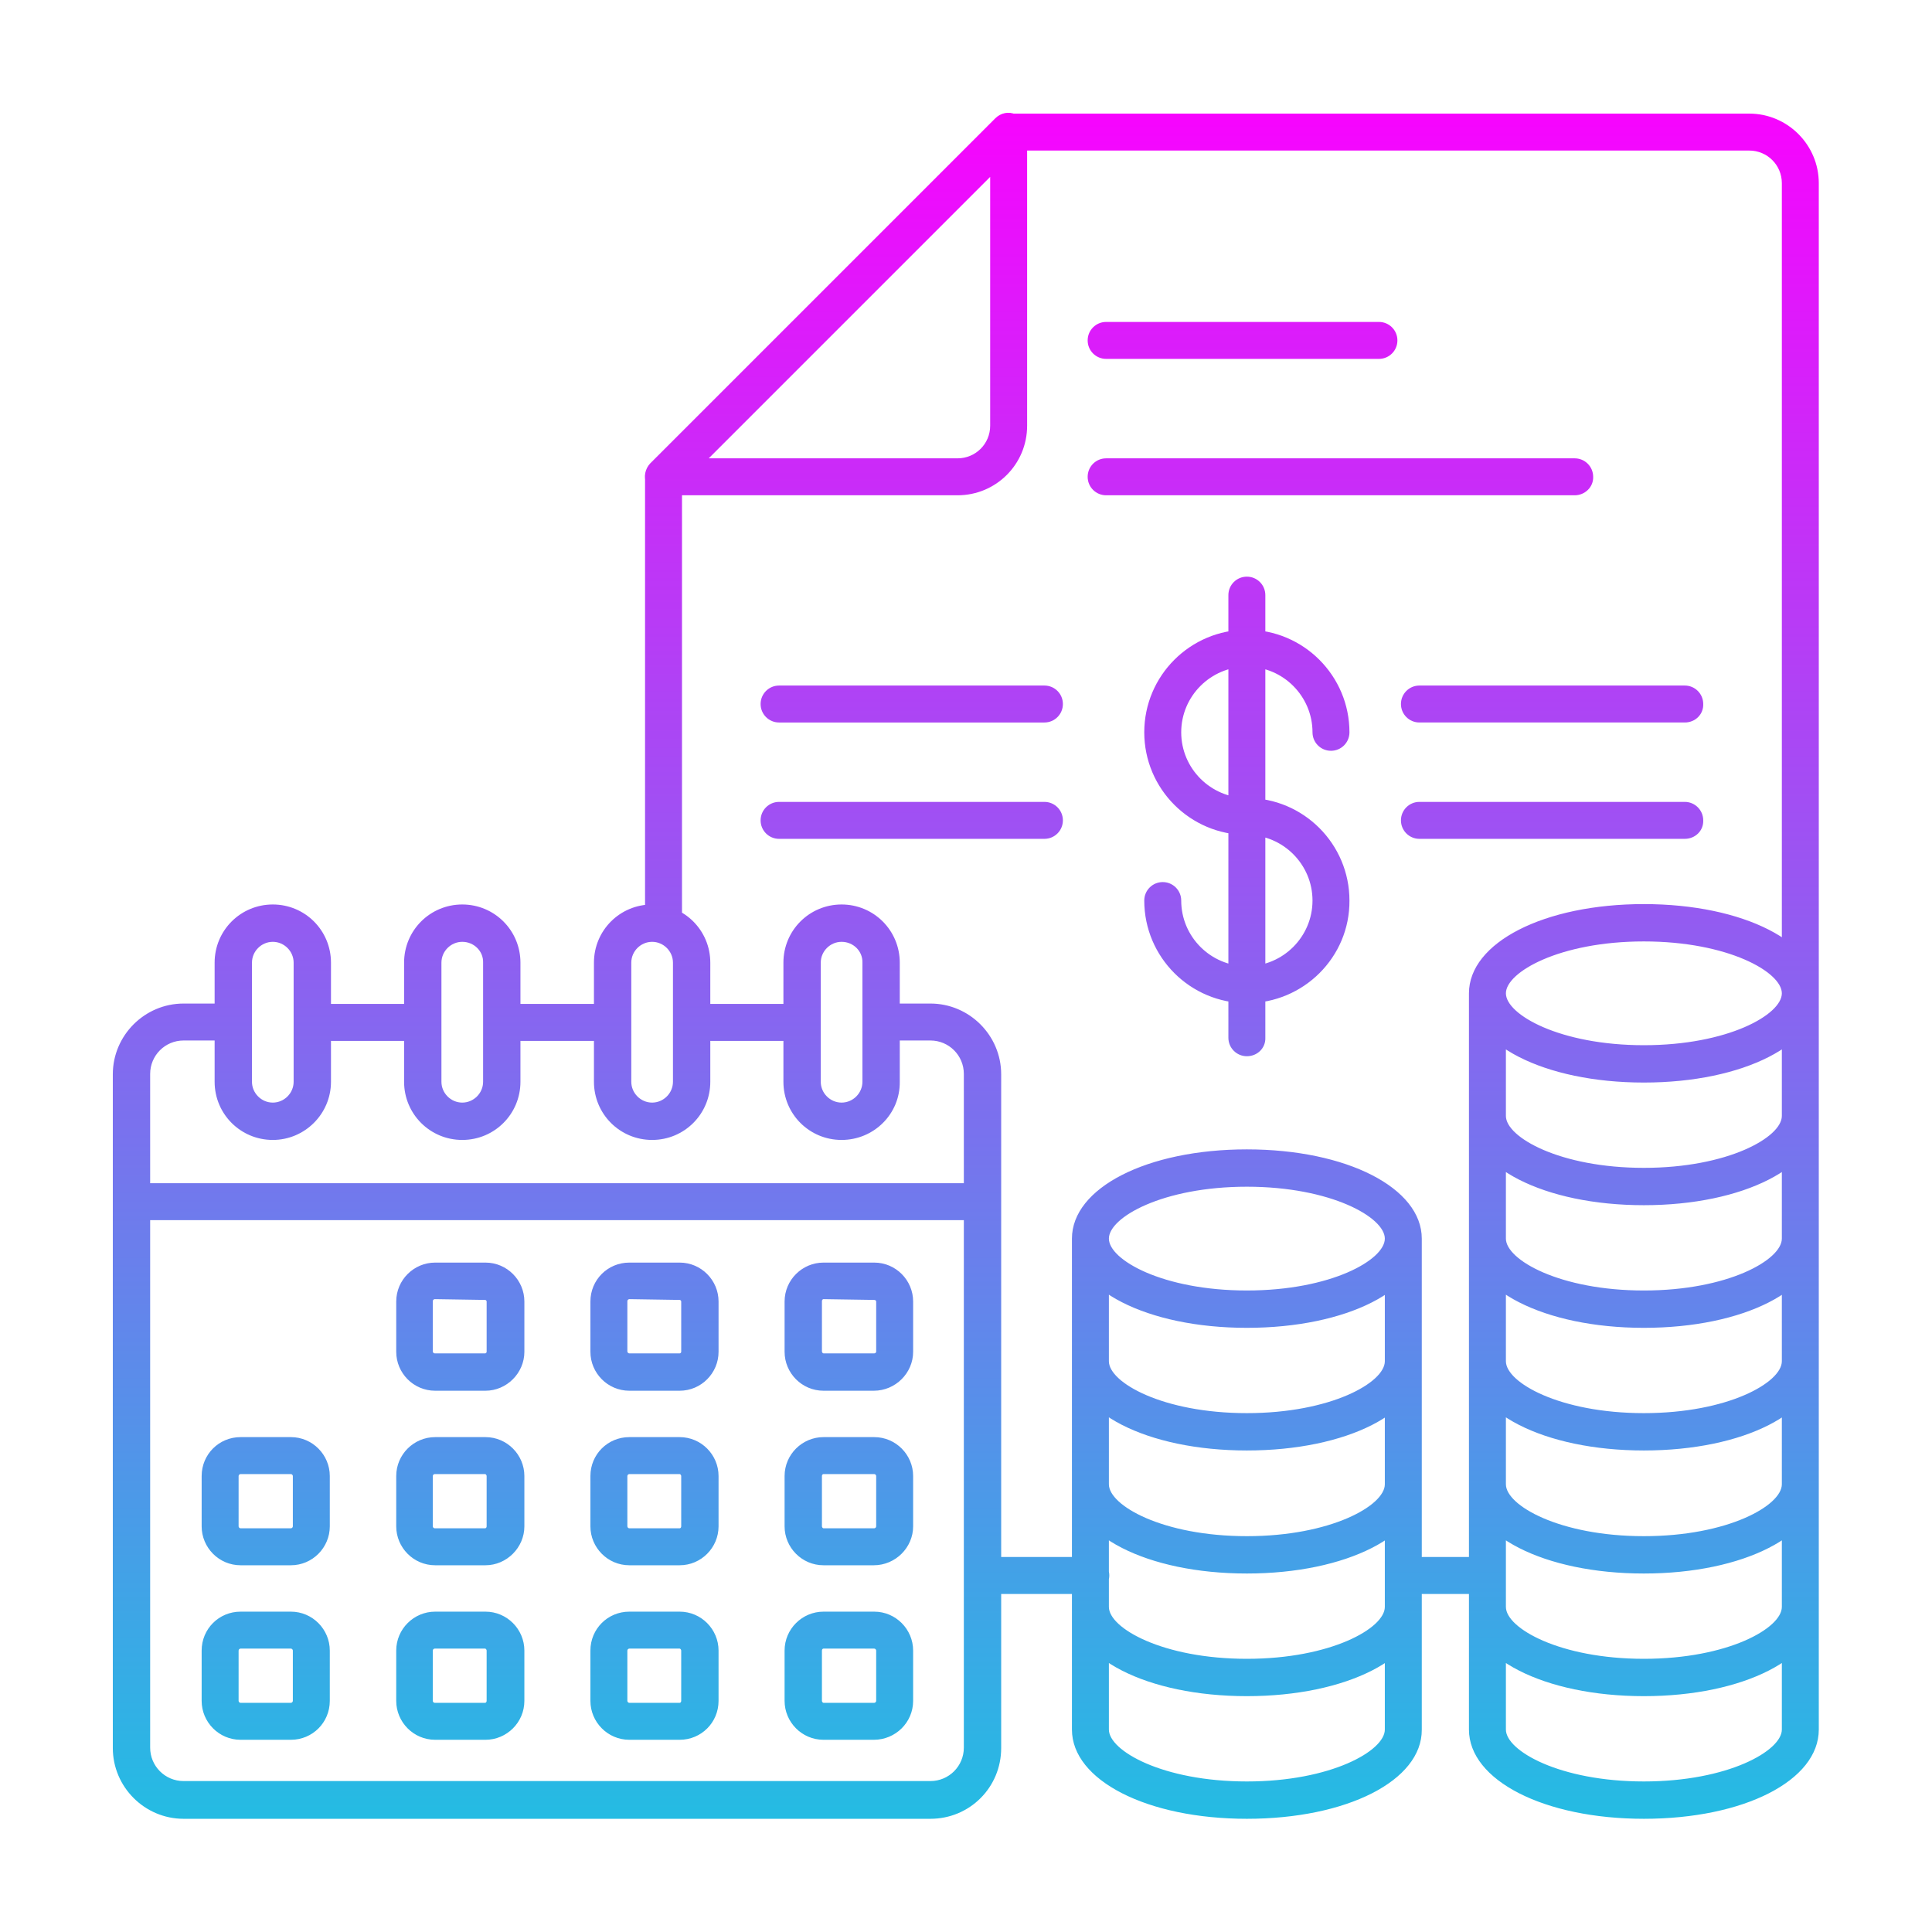 <svg xmlns="http://www.w3.org/2000/svg" xmlns:xlink="http://www.w3.org/1999/xlink" id="Layer_1" height="512" viewBox="0 0 491.5 491.5" width="512"><linearGradient id="Layer_x0020_1_1_" gradientUnits="userSpaceOnUse" x1="245.7" x2="245.7" y1="28.692" y2="462.7"><stop offset="0" stop-color="#f704fe"></stop><stop offset="1" stop-color="#24bce3"></stop></linearGradient><path id="Layer_x0020_1" d="m317.2 301.9c-21.4 0-35.1 7.8-35.1 13.2s13.7 13.2 35.1 13.2 35.1-7.8 35.1-13.2-13.7-13.2-35.1-13.2zm0 35.9c-25.4 0-44.5-9.8-44.5-22.7s19.1-22.7 44.5-22.7 44.5 9.8 44.5 22.7c.1 13-19.1 22.7-44.5 22.7zm0 31.2c-25.4 0-44.5-9.8-44.5-22.7 0-2.6 2.1-4.7 4.7-4.7s4.7 2.1 4.7 4.7c0 5.4 13.7 13.2 35.1 13.2s35.1-7.8 35.1-13.2c0-2.6 2.1-4.7 4.7-4.7s4.7 2.1 4.7 4.7c.1 13-19.1 22.7-44.5 22.7zm0 31.3c-25.4 0-44.5-9.8-44.5-22.7 0-2.6 2.1-4.7 4.7-4.7s4.7 2.1 4.7 4.7c0 5.4 13.7 13.2 35.1 13.2s35.1-7.8 35.1-13.2c0-2.6 2.1-4.7 4.7-4.7s4.7 2.1 4.7 4.7c.1 12.9-19.1 22.7-44.5 22.7zm101 62.4c-25.4 0-44.5-9.8-44.5-22.7v-187.3c0-2.6 2.1-4.7 4.7-4.7s4.7 2.1 4.7 4.7v187.3c0 5.4 13.7 13.2 35.1 13.2s35.1-7.8 35.1-13.2v-187.3c0-2.6 2.1-4.7 4.7-4.7s4.7 2.1 4.7 4.7v187.3c0 13-19.1 22.7-44.5 22.7zm0-223.2c-21.4 0-35.1 7.8-35.1 13.2s13.7 13.2 35.1 13.2 35.1-7.8 35.1-13.2-13.7-13.2-35.1-13.2zm0 35.9c-25.4 0-44.5-9.8-44.5-22.7s19.1-22.7 44.5-22.7 44.5 9.8 44.5 22.7-19.1 22.7-44.5 22.7zm0 93.6c-25.4 0-44.5-9.8-44.5-22.7 0-2.6 2.1-4.7 4.7-4.7s4.7 2.1 4.7 4.7c0 5.4 13.7 13.2 35.1 13.2s35.1-7.8 35.1-13.2c0-2.6 2.1-4.7 4.7-4.7s4.7 2.1 4.7 4.7c0 13-19.1 22.7-44.5 22.7zm0 31.3c-25.4 0-44.5-9.8-44.5-22.7 0-2.6 2.1-4.7 4.7-4.7s4.7 2.1 4.7 4.7c0 5.4 13.7 13.2 35.1 13.2s35.1-7.8 35.1-13.2c0-2.6 2.1-4.7 4.7-4.7s4.7 2.1 4.7 4.7c0 12.9-19.1 22.7-44.5 22.7zm0 31.2c-25.4 0-44.5-9.8-44.5-22.7 0-2.6 2.1-4.7 4.7-4.7s4.7 2.1 4.7 4.7c0 5.4 13.7 13.2 35.1 13.2s35.1-7.8 35.1-13.2c0-2.6 2.1-4.7 4.7-4.7s4.7 2.1 4.7 4.7c0 12.9-19.1 22.7-44.5 22.7zm0-124.9c-25.4 0-44.5-9.8-44.5-22.7 0-2.6 2.1-4.7 4.7-4.7s4.7 2.1 4.7 4.7c0 5.4 13.7 13.2 35.1 13.2s35.1-7.8 35.1-13.2c0-2.6 2.1-4.7 4.7-4.7s4.7 2.1 4.7 4.7c0 12.9-19.1 22.7-44.5 22.7zm0 31.2c-25.4 0-44.5-9.8-44.5-22.7 0-2.6 2.1-4.7 4.7-4.7s4.7 2.1 4.7 4.7c0 5.4 13.7 13.2 35.1 13.2s35.1-7.8 35.1-13.2c0-2.6 2.1-4.7 4.7-4.7s4.7 2.1 4.7 4.7c0 13-19.1 22.7-44.5 22.7zm-101 93.7c-25.4 0-44.5-9.8-44.5-22.7 0-2.6 2.1-4.7 4.7-4.7s4.7 2.1 4.7 4.7c0 5.4 13.7 13.2 35.1 13.2s35.1-7.8 35.1-13.2c0-2.6 2.1-4.7 4.7-4.7s4.7 2.1 4.7 4.7c.1 12.9-19.1 22.7-44.5 22.7zm0 31.2c-25.4 0-44.5-9.8-44.5-22.7v-124.9c0-2.6 2.1-4.7 4.7-4.7s4.7 2.1 4.7 4.7v124.9c0 5.4 13.7 13.2 35.1 13.2s35.1-7.8 35.1-13.2v-124.9c0-2.6 2.1-4.7 4.7-4.7s4.7 2.1 4.7 4.7v124.9c.1 13-19.1 22.7-44.5 22.7zm-148.4-222.7c-2.6 0-4.7-2.1-4.7-4.7v-114c0-2.6 2.1-4.7 4.7-4.7s4.7 2.1 4.7 4.7v114c.1 2.6-2.1 4.7-4.7 4.7zm289.2 17.4c-2.6 0-4.7-2.1-4.7-4.7v-206.1c0-4.6-3.7-8.3-8.3-8.3h-188.4c-2.6 0-4.7-2.1-4.7-4.7s2.1-4.7 4.7-4.7h188.4c9.8 0 17.7 8 17.7 17.7v206.1c0 2.6-2.1 4.7-4.7 4.7zm-277.7-140.8h63.3c4.6 0 8.3-3.7 8.3-8.3v-63.3s-71.6 71.6-71.6 71.6zm63.3 9.4h-74.8c-1.9 0-3.6-1.2-4.4-2.9-.7-1.8-.3-3.8 1-5.2l87.8-87.8c1.4-1.4 3.4-1.8 5.2-1 1.8.7 2.9 2.5 2.9 4.4v74.8c0 9.8-7.9 17.7-17.7 17.7zm107.2-34.7h-69.4c-2.6 0-4.7-2.1-4.7-4.7s2.1-4.7 4.7-4.7h69.4c2.6 0 4.7 2.1 4.7 4.7s-2.1 4.7-4.7 4.7zm49.8 34.7h-119.2c-2.6 0-4.7-2.1-4.7-4.7s2.1-4.7 4.7-4.7h119.2c2.6 0 4.7 2.1 4.7 4.7.1 2.6-2.1 4.7-4.7 4.7zm-293 138.8h-28.2c-2.6 0-4.7-2.1-4.7-4.7s2.1-4.7 4.7-4.7h28.1c2.6 0 4.7 2.1 4.7 4.7.1 2.6-2 4.7-4.6 4.7zm48.2 0h-28.1c-2.6 0-4.7-2.1-4.7-4.7s2.1-4.7 4.7-4.7h28.1c2.6 0 4.7 2.1 4.7 4.7.1 2.6-2.1 4.7-4.7 4.7zm48.3 0h-28.1c-2.6 0-4.7-2.1-4.7-4.7s2.1-4.7 4.7-4.7h28.1c2.6 0 4.7 2.1 4.7 4.7s-2.1 4.7-4.7 4.7zm32.6 197.9h-190c-9.9 0-18-8.1-18-18v-171.4c0-9.9 8.1-18 18-18h12.5c2.6 0 4.7 2.1 4.7 4.7s-2.1 4.7-4.7 4.7h-12.5c-4.7 0-8.5 3.8-8.5 8.5v171.4c0 4.7 3.8 8.5 8.5 8.5h190c4.7 0 8.5-3.8 8.5-8.5v-171.4c0-4.7-3.8-8.5-8.5-8.5h-12.5c-2.6 0-4.7-2.1-4.7-4.7s2.1-4.7 4.7-4.7h12.5c9.9 0 18 8.1 18 18v171.4c0 10-8 18-18 18zm80.5-207.5c-14.4 0-26.1-11.7-26.1-26.1 0-2.6 2.1-4.7 4.7-4.7s4.7 2.1 4.7 4.7c0 9.2 7.5 16.7 16.7 16.7s16.7-7.5 16.7-16.7-7.5-16.7-16.7-16.7c-14.4 0-26.1-11.7-26.1-26.1s11.7-26.1 26.1-26.1 26.1 11.7 26.1 26.1c0 2.6-2.1 4.7-4.7 4.7s-4.7-2.1-4.7-4.7c0-9.2-7.5-16.7-16.7-16.7s-16.7 7.5-16.7 16.7 7.5 16.7 16.7 16.7c14.4 0 26.1 11.7 26.1 26.1.1 14.4-11.7 26.1-26.1 26.1zm0 13.5c-2.6 0-4.7-2.1-4.7-4.7v-112.6c0-2.6 2.1-4.7 4.7-4.7s4.7 2.1 4.7 4.7v112.6c.1 2.6-2 4.7-4.7 4.7zm61.2 136.8h-21.3c-2.6 0-4.7-2.1-4.7-4.7s2.1-4.7 4.7-4.7h21.3c2.6 0 4.7 2.1 4.7 4.7s-2.1 4.7-4.7 4.7zm-101 0h-27.4c-2.6 0-4.7-2.1-4.7-4.7s2.1-4.7 4.7-4.7h27.5c2.6 0 4.7 2.1 4.7 4.7s-2.2 4.7-4.8 4.7zm151.2-221.7h-67.5c-2.6 0-4.7-2.1-4.7-4.7s2.1-4.7 4.7-4.7h67.5c2.6 0 4.7 2.1 4.7 4.7.1 2.6-2 4.7-4.7 4.7zm0 29.6h-67.5c-2.6 0-4.7-2.1-4.7-4.7s2.1-4.7 4.7-4.7h67.5c2.6 0 4.7 2.1 4.7 4.7.1 2.6-2 4.7-4.7 4.7zm-359.2 26.2c-2.9 0-5.3 2.4-5.3 5.3v30.3c0 2.9 2.4 5.3 5.3 5.3s5.3-2.4 5.3-5.3v-30.3c0-2.9-2.4-5.3-5.3-5.3zm0 50.4c-8.2 0-14.8-6.6-14.8-14.8v-30.3c0-8.2 6.6-14.8 14.8-14.8s14.8 6.6 14.8 14.8v30.3c0 8.2-6.7 14.8-14.8 14.8zm48.2-50.4c-2.9 0-5.3 2.4-5.3 5.3v30.3c0 2.9 2.4 5.3 5.3 5.3s5.3-2.4 5.3-5.3v-30.3c.1-2.9-2.3-5.3-5.3-5.3zm0 50.4c-8.2 0-14.8-6.6-14.8-14.8v-30.3c0-8.2 6.6-14.8 14.8-14.8s14.8 6.6 14.8 14.8v30.3c0 8.2-6.6 14.8-14.8 14.8zm48.3-50.4c-2.9 0-5.3 2.4-5.3 5.3v30.3c0 2.9 2.4 5.3 5.3 5.3s5.3-2.4 5.3-5.3v-30.3c0-2.9-2.4-5.3-5.3-5.3zm0 50.4c-8.2 0-14.8-6.6-14.8-14.8v-30.3c0-8.2 6.6-14.8 14.8-14.8s14.8 6.6 14.8 14.8v30.3c0 8.2-6.6 14.8-14.8 14.8zm48.2-50.4c-2.9 0-5.3 2.4-5.3 5.3v30.3c0 2.9 2.4 5.3 5.3 5.3s5.3-2.4 5.3-5.3v-30.3c.1-2.9-2.3-5.3-5.3-5.3zm0 50.4c-8.2 0-14.8-6.6-14.8-14.8v-30.3c0-8.2 6.6-14.8 14.8-14.8s14.8 6.6 14.8 14.8v30.3c.1 8.2-6.6 14.8-14.8 14.8zm35.9 20.4h-216.5c-2.6 0-4.7-2.1-4.7-4.7s2.1-4.7 4.7-4.7h216.4c2.6 0 4.7 2.1 4.7 4.7.1 2.6-2 4.7-4.6 4.7zm-139.4 20.1c-.2 0-.5.2-.5.5v12.8c0 .2.2.5.5.5h12.8c.2 0 .4-.2.4-.4v-12.8c0-.2-.2-.4-.4-.4zm12.9 23.3h-12.8c-5.5 0-9.9-4.5-9.9-9.9v-12.8c0-5.5 4.5-9.9 9.9-9.9h12.8c5.5 0 9.9 4.5 9.9 9.9v12.8c0 5.4-4.5 9.9-9.9 9.9zm36.6-23.3c-.2 0-.5.2-.5.5v12.8c0 .2.2.5.5.5h12.8c.2 0 .4-.2.4-.4v-12.8c0-.2-.2-.4-.4-.4zm12.8 23.3h-12.8c-5.5 0-9.9-4.5-9.9-9.9v-12.8c0-5.5 4.4-9.9 9.9-9.9h12.8c5.5 0 9.9 4.5 9.9 9.9v12.8c0 5.4-4.4 9.9-9.9 9.9zm36.6-23.3c-.2 0-.4.2-.4.5v12.8c0 .2.2.5.4.5h12.9c.2 0 .5-.2.5-.4v-12.8c0-.2-.2-.4-.5-.4zm12.8 23.3h-12.8c-5.5 0-9.9-4.5-9.9-9.9v-12.8c0-5.5 4.5-9.9 9.9-9.9h12.9c5.5 0 9.9 4.5 9.9 9.9v12.8c0 5.4-4.5 9.9-10 9.9zm-161.1 21.2c-.2 0-.5.2-.5.5v12.8c0 .2.2.5.5.5h12.8c.2 0 .5-.2.5-.5v-12.8c0-.2-.2-.5-.5-.5zm12.8 23.2h-12.8c-5.5 0-9.9-4.5-9.9-9.9v-12.8c0-5.5 4.4-9.9 9.9-9.9h12.8c5.5 0 9.9 4.5 9.9 9.9v12.8c0 5.4-4.4 9.9-9.9 9.9zm36.6-23.2c-.2 0-.5.2-.5.5v12.8c0 .2.2.5.5.5h12.8c.2 0 .4-.2.4-.5v-12.8c0-.2-.2-.5-.4-.5zm12.9 23.2h-12.8c-5.5 0-9.9-4.5-9.9-9.9v-12.8c0-5.5 4.5-9.9 9.9-9.9h12.8c5.5 0 9.9 4.5 9.9 9.9v12.8c0 5.4-4.5 9.9-9.9 9.9zm36.6-23.2c-.2 0-.5.2-.5.5v12.8c0 .2.2.5.5.5h12.8c.2 0 .4-.2.4-.5v-12.8c0-.2-.2-.5-.4-.5zm12.8 23.2h-12.8c-5.5 0-9.9-4.5-9.9-9.9v-12.8c0-5.5 4.4-9.9 9.9-9.9h12.8c5.5 0 9.9 4.5 9.9 9.9v12.8c0 5.4-4.4 9.9-9.9 9.9zm36.6-23.2c-.2 0-.4.2-.4.5v12.8c0 .2.2.5.4.5h12.9c.2 0 .5-.2.5-.5v-12.8c0-.2-.2-.5-.5-.5zm12.8 23.2h-12.8c-5.5 0-9.9-4.5-9.9-9.9v-12.8c0-5.5 4.5-9.9 9.9-9.9h12.9c5.5 0 9.9 4.5 9.9 9.9v12.8c0 5.4-4.5 9.9-10 9.9zm-161.1 21.2c-.2 0-.5.2-.5.5v12.8c0 .2.2.5.5.5h12.8c.2 0 .5-.2.5-.5v-12.8c0-.2-.2-.5-.5-.5zm12.8 23.2h-12.8c-5.5 0-9.9-4.5-9.9-9.9v-12.8c0-5.5 4.4-9.9 9.9-9.9h12.8c5.5 0 9.9 4.5 9.9 9.9v12.8c0 5.5-4.4 9.9-9.9 9.9zm36.6-23.2c-.2 0-.5.2-.5.5v12.8c0 .2.2.5.5.5h12.8c.2 0 .4-.2.4-.5v-12.8c0-.2-.2-.5-.4-.5zm12.9 23.2h-12.8c-5.5 0-9.9-4.5-9.9-9.9v-12.8c0-5.5 4.5-9.9 9.9-9.9h12.8c5.5 0 9.9 4.5 9.9 9.9v12.8c0 5.5-4.5 9.9-9.9 9.9zm36.6-23.2c-.2 0-.5.2-.5.5v12.8c0 .2.2.5.5.5h12.8c.2 0 .4-.2.4-.5v-12.8c0-.2-.2-.5-.4-.5zm12.8 23.2h-12.8c-5.5 0-9.9-4.5-9.9-9.9v-12.8c0-5.5 4.4-9.9 9.9-9.9h12.8c5.5 0 9.9 4.5 9.9 9.9v12.8c0 5.5-4.4 9.9-9.9 9.9zm36.6-23.2c-.2 0-.4.2-.4.5v12.8c0 .2.2.5.4.5h12.9c.2 0 .5-.2.5-.5v-12.8c0-.2-.2-.5-.5-.5zm12.8 23.2h-12.8c-5.5 0-9.9-4.5-9.9-9.9v-12.8c0-5.5 4.5-9.9 9.9-9.9h12.9c5.5 0 9.9 4.5 9.9 9.9v12.8c0 5.5-4.5 9.9-10 9.9zm43.4-258.8h-67.5c-2.6 0-4.7-2.1-4.7-4.7s2.1-4.7 4.7-4.7h67.5c2.6 0 4.7 2.1 4.7 4.7s-2.1 4.7-4.7 4.7zm0 29.6h-67.5c-2.6 0-4.7-2.1-4.7-4.7s2.1-4.7 4.7-4.7h67.5c2.6 0 4.7 2.1 4.7 4.7s-2.1 4.7-4.7 4.7z" fill="url(#Layer_x0020_1_1_)"></path></svg>